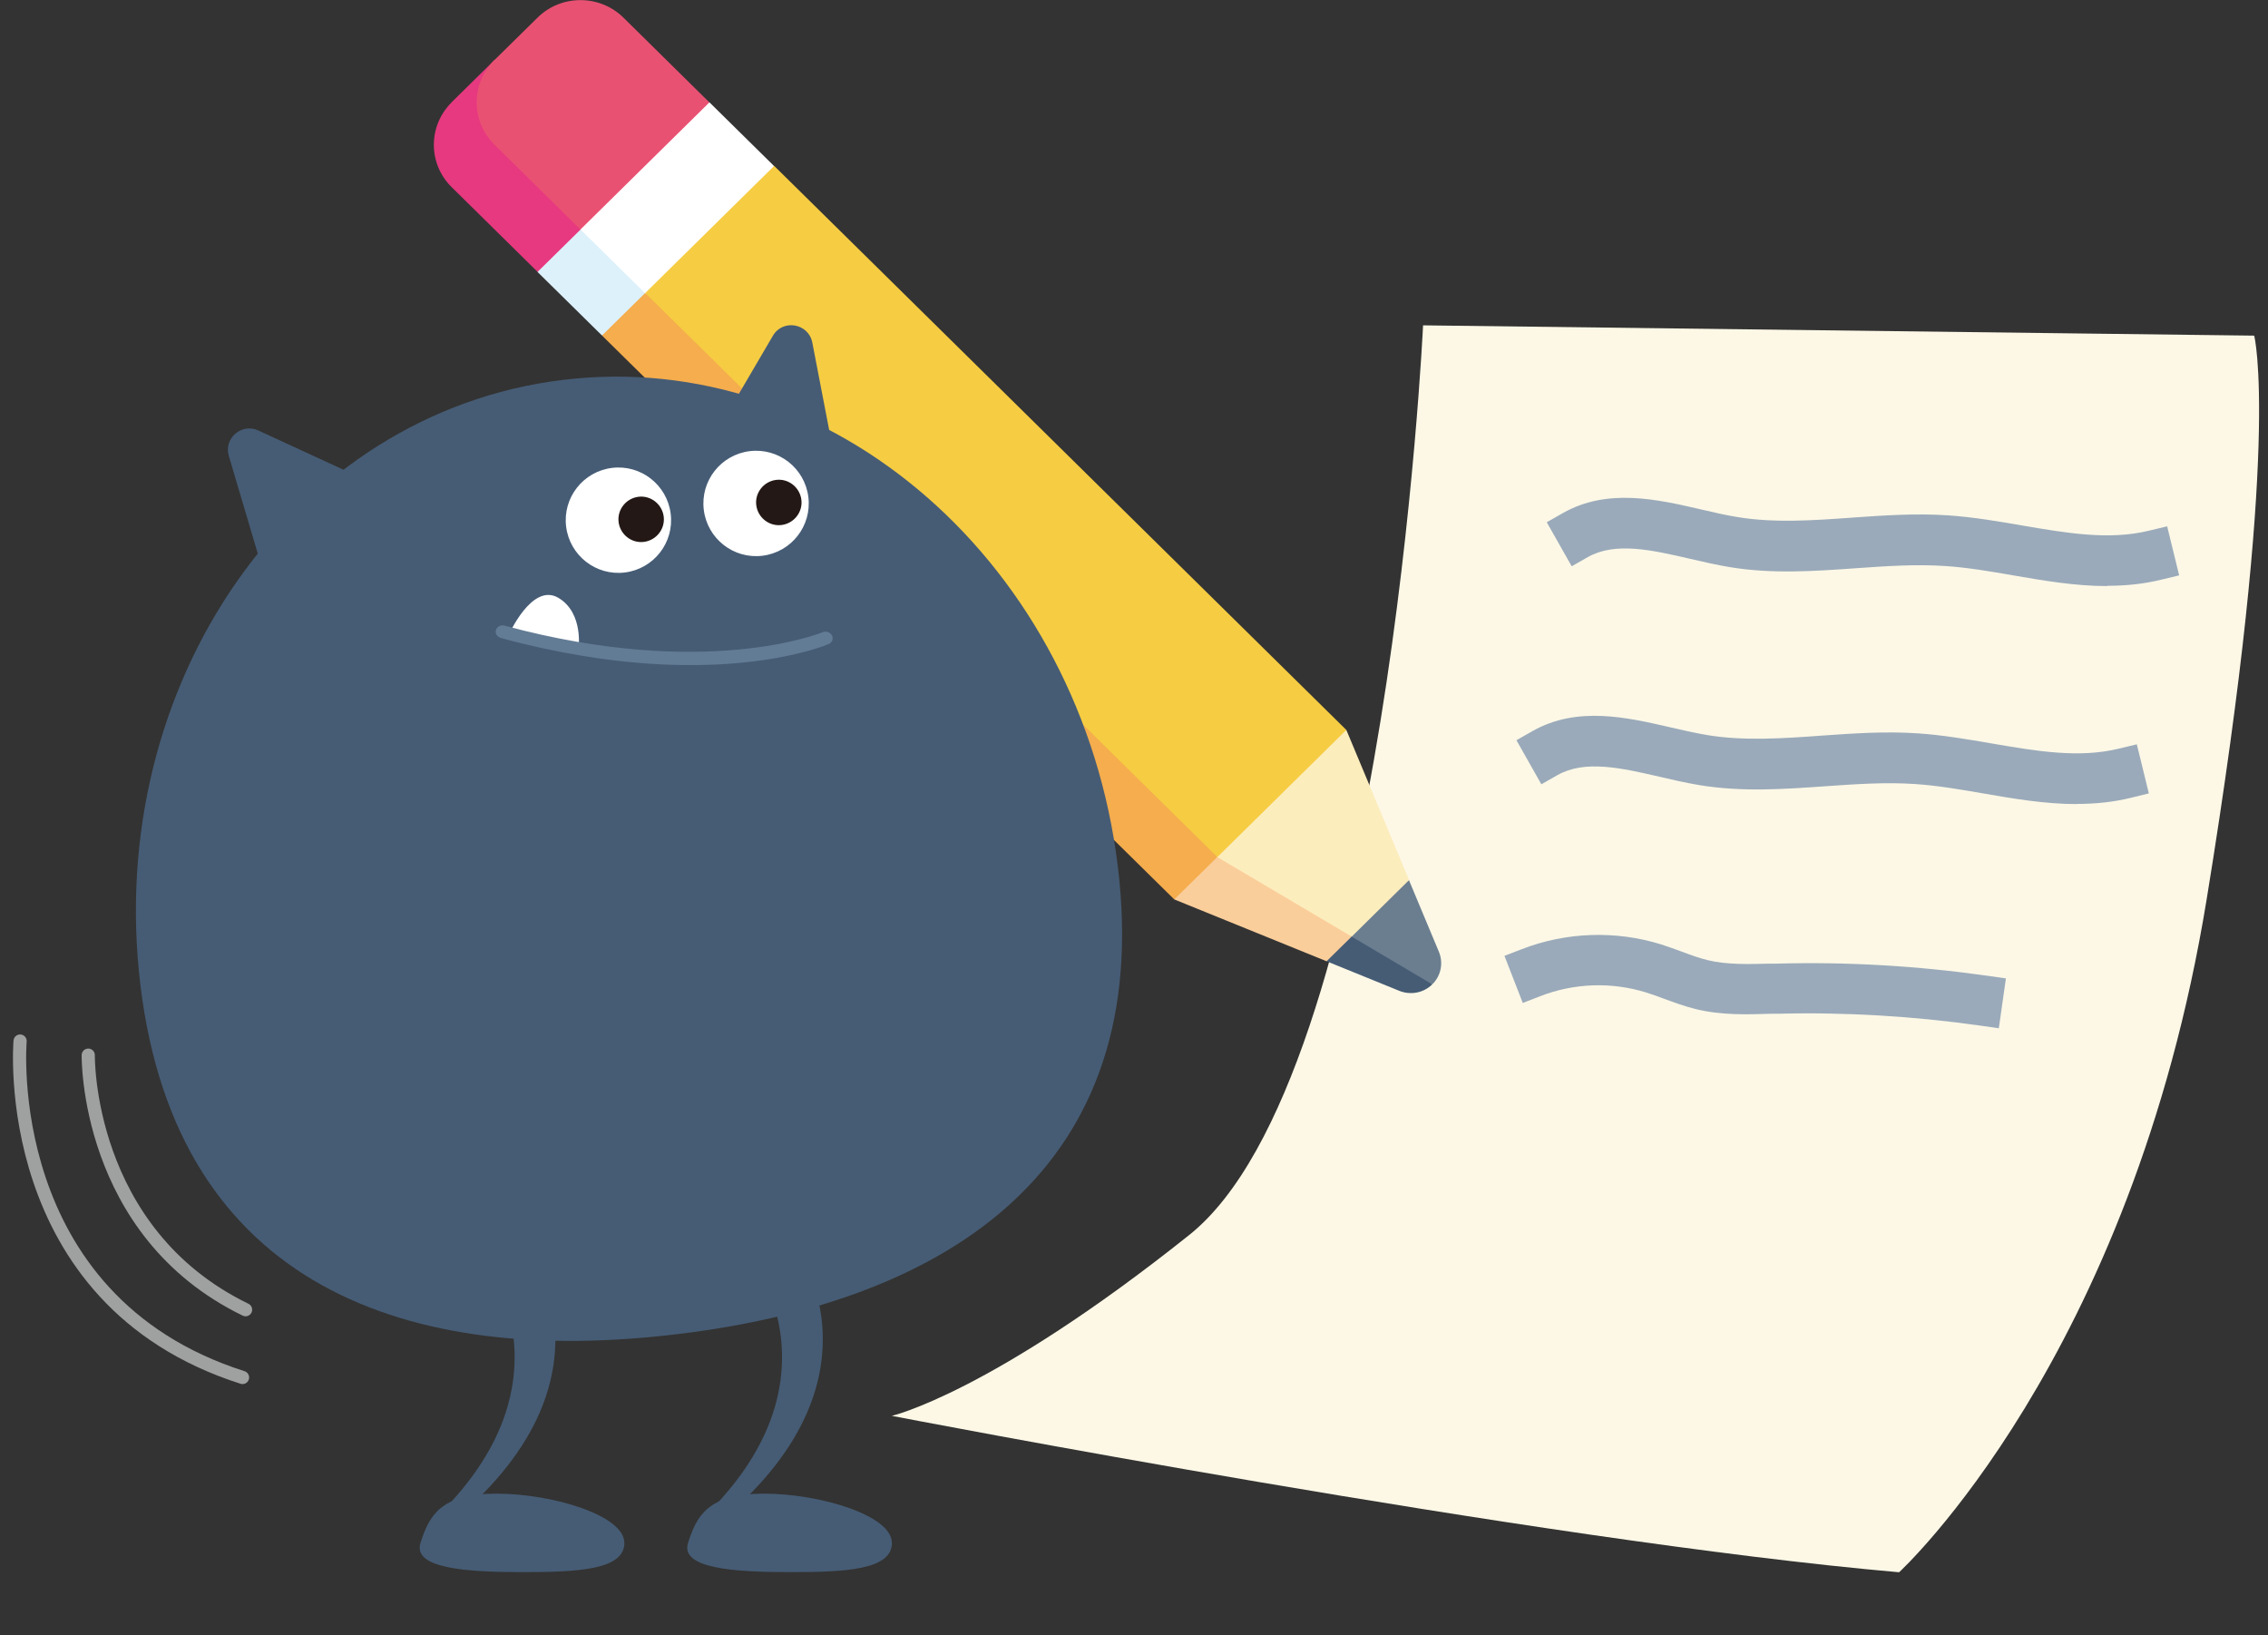 <svg width="172" height="124" viewBox="0 0 172 124" fill="none" xmlns="http://www.w3.org/2000/svg">
<rect x="0" y="0" width="172" height="124" fill="#333333" stroke="none"/>
<g clip-path="url(#clip0_71_715)">
<path d="M107.923 24.66C107.923 24.66 105.233 81.65 90.183 93.65C75.133 105.65 67.633 107.36 67.633 107.36C67.633 107.36 116.723 116.84 144.023 119.22C144.023 119.22 161.653 103.06 167.343 68.22C173.033 33.38 170.953 25.45 170.953 25.45L107.913 24.67L107.923 24.66Z" fill="#FDF8E6"/>
<path d="M108.623 74.64C107.943 75.31 106.953 75.47 106.113 75.13L100.603 72.89L100.463 66.6L108.613 74.64H108.623Z" fill="#465C75"/>
<path d="M106.853 66.74L109.123 72.17C109.463 72.99 109.303 73.97 108.623 74.64L98.433 68.61L106.853 66.74Z" fill="#6B7E90"/>
<path d="M89.053 68.21L88.913 57.63L102.503 71.02L100.603 72.89L89.053 68.2V68.21Z" fill="#FACE9B"/>
<path d="M102.103 55.35L106.863 66.73L102.513 71.02L88.243 62.58L102.103 55.35Z" fill="#FCEDBD"/>
<path d="M34.243 7.76L37.503 4.55L58.433 26.78L40.773 20.62L34.253 14.19C32.453 12.42 32.453 9.54 34.253 7.76H34.243Z" fill="#E7397F"/>
<path d="M37.503 4.55L40.763 1.34C42.563 -0.44 45.483 -0.43 47.283 1.34L53.803 7.77L55.973 29.2L37.503 10.97C35.703 9.2 35.703 6.32 37.503 4.54V4.55Z" fill="#E95173"/>
<path d="M63.593 20.62L45.653 25.44L40.763 20.62L44.023 17.41L63.593 20.62Z" fill="#DDF1FB"/>
<path d="M44.023 17.4L53.803 7.76L58.693 12.58L55.433 28.65L44.023 17.4Z" fill="white"/>
<path d="M92.313 64.99L89.053 68.2L45.653 25.44L48.913 22.23L78.553 35.79L92.313 65V64.99Z" fill="#F5AD4D"/>
<path d="M102.103 55.35L58.713 12.58L48.933 22.22L92.323 64.99L102.103 55.35Z" fill="#F6CC42"/>
<path d="M84.774 65.71C87.564 88.58 71.954 98.66 51.484 101.15C31.014 103.65 13.444 97.62 10.654 74.74C7.864 51.87 22.194 31.31 42.664 28.81C63.134 26.31 81.984 42.83 84.774 65.7V65.71Z" fill="#465C75"/>
<path d="M50.864 38.96C51.134 41.15 49.574 43.14 47.384 43.41C45.194 43.68 43.204 42.12 42.934 39.93C42.664 37.74 44.224 35.75 46.414 35.48C48.604 35.21 50.594 36.77 50.864 38.96Z" fill="white"/>
<path d="M50.334 39.17C50.454 40.11 49.774 40.97 48.834 41.09C47.894 41.21 47.034 40.53 46.914 39.59C46.794 38.65 47.474 37.79 48.414 37.67C49.354 37.55 50.214 38.23 50.334 39.17Z" fill="#231815"/>
<path d="M61.304 37.69C61.574 39.88 60.014 41.87 57.824 42.14C55.634 42.41 53.644 40.85 53.374 38.66C53.104 36.47 54.664 34.48 56.854 34.21C59.044 33.94 61.034 35.5 61.304 37.69Z" fill="white"/>
<path d="M60.774 37.89C60.894 38.83 60.214 39.69 59.274 39.81C58.334 39.93 57.474 39.25 57.354 38.31C57.234 37.37 57.914 36.51 58.854 36.39C59.794 36.27 60.654 36.95 60.774 37.89Z" fill="#231815"/>
<path d="M33.734 115.86L32.724 115.39C44.284 104.55 36.424 94.92 36.344 94.82L39.544 93.65C39.914 94.1 47.894 104.53 33.744 115.86H33.734Z" fill="#465C75"/>
<path d="M47.354 116.98C47.354 119.03 43.894 119.21 39.624 119.21C35.354 119.21 31.264 118.93 31.894 116.98C32.544 114.96 33.384 113.26 37.654 113.26C41.924 113.26 47.344 114.92 47.344 116.98H47.354Z" fill="#465C75"/>
<path d="M54.014 115.86L53.004 115.39C64.564 104.55 56.704 94.92 56.624 94.82L59.824 93.65C60.194 94.1 68.174 104.53 54.024 115.86H54.014Z" fill="#465C75"/>
<path d="M67.644 116.98C67.644 119.03 64.184 119.21 59.914 119.21C55.644 119.21 51.554 118.93 52.184 116.98C52.834 114.96 53.674 113.26 57.944 113.26C62.214 113.26 67.634 114.92 67.634 116.98H67.644Z" fill="#465C75"/>
<path d="M1.524 78.94C1.524 78.94 -0.166 98.53 18.393 104.45" stroke="#9FA0A0" stroke-linecap="round" stroke-linejoin="round"/>
<path d="M6.693 80.01C6.693 80.01 6.463 93.41 18.623 99.31" stroke="#9FA0A0" stroke-linecap="round" stroke-linejoin="round"/>
<path d="M29.474 37.2L19.584 32.64C18.323 32.06 16.953 33.24 17.354 34.57L20.294 44.49L29.474 37.2Z" fill="#465C75"/>
<path d="M55.574 30.65L58.614 25.46C59.364 24.17 61.313 24.51 61.603 25.97L63.184 34.17L55.574 30.65Z" fill="#465C75"/>
<path d="M43.864 49.28C43.864 49.28 44.313 46.48 42.324 45.32C40.324 44.17 38.563 48.18 38.563 48.18L43.864 49.28Z" fill="white"/>
<path d="M44.214 49.74C55.983 51.67 62.544 48.97 62.853 48.83C63.114 48.72 63.224 48.43 63.093 48.18C62.964 47.94 62.644 47.83 62.383 47.94C62.294 47.98 53.514 51.57 38.264 47.44C37.983 47.36 37.694 47.51 37.614 47.77C37.533 48.03 37.703 48.3 37.993 48.38C40.203 48.98 42.283 49.42 44.214 49.74Z" fill="#637C95"/>
<path d="M159.803 43.02C157.503 43.02 155.183 42.62 152.923 42.23C151.183 41.93 149.373 41.62 147.613 41.5C145.303 41.34 142.923 41.51 140.633 41.67C137.603 41.88 134.473 42.11 131.403 41.6C130.443 41.44 129.443 41.21 128.493 40.99C125.453 40.29 122.303 39.56 119.733 41.01L119.243 40.14C122.143 38.5 125.483 39.27 128.713 40.02C129.653 40.24 130.633 40.46 131.563 40.62C134.513 41.11 137.593 40.89 140.563 40.68C142.893 40.52 145.303 40.35 147.683 40.51C149.493 40.63 151.323 40.95 153.093 41.25C156.643 41.86 159.993 42.44 163.323 41.63L163.563 42.6C162.323 42.9 161.063 43.02 159.813 43.02H159.803Z" fill="#6B7E90"/>
<path d="M159.803 44.44C157.383 44.44 154.993 44.03 152.683 43.63C150.963 43.33 149.203 43.03 147.513 42.92C145.303 42.77 142.973 42.93 140.723 43.09C137.613 43.31 134.403 43.54 131.163 43C130.143 42.83 129.093 42.59 128.163 42.37C125.253 41.7 122.513 41.07 120.423 42.24L119.193 42.94L117.303 39.6L118.533 38.9C121.913 36.99 125.683 37.86 129.013 38.63C129.953 38.85 130.903 39.07 131.783 39.21C134.573 39.67 137.563 39.46 140.453 39.25C142.863 39.08 145.313 38.91 147.773 39.08C149.663 39.21 151.523 39.53 153.323 39.84C156.723 40.42 159.933 40.98 162.973 40.24L164.353 39.91L165.263 43.63L163.883 43.96C162.613 44.27 161.273 44.42 159.793 44.42L159.803 44.44Z" fill="#9AAABA"/>
<path d="M157.493 59.55C155.193 59.55 152.873 59.15 150.613 58.76C148.873 58.46 147.063 58.15 145.303 58.03C142.993 57.87 140.613 58.04 138.323 58.2C135.293 58.41 132.163 58.64 129.093 58.13C128.133 57.97 127.133 57.74 126.173 57.52C123.133 56.82 119.983 56.09 117.423 57.54L116.933 56.67C119.833 55.03 123.173 55.8 126.403 56.55C127.343 56.77 128.323 56.99 129.263 57.15C132.213 57.64 135.293 57.42 138.263 57.21C140.593 57.05 143.003 56.88 145.383 57.04C147.193 57.16 149.023 57.48 150.793 57.78C154.343 58.39 157.703 58.97 161.023 58.16L161.263 59.13C160.023 59.43 158.763 59.55 157.513 59.55H157.493Z" fill="#6B7E90"/>
<path d="M157.493 60.97C155.073 60.97 152.683 60.56 150.383 60.16C148.663 59.86 146.903 59.56 145.213 59.45C143.003 59.3 140.673 59.46 138.423 59.62C135.303 59.84 132.093 60.07 128.863 59.53C127.843 59.36 126.793 59.12 125.863 58.9C122.953 58.23 120.203 57.6 118.123 58.77L116.893 59.47L115.003 56.13L116.233 55.43C119.613 53.52 123.383 54.39 126.713 55.16C127.653 55.38 128.603 55.59 129.483 55.74C132.273 56.2 135.263 55.99 138.153 55.78C140.553 55.61 143.003 55.44 145.473 55.61C147.363 55.74 149.223 56.06 151.023 56.37C154.423 56.95 157.633 57.51 160.673 56.77L162.053 56.44L162.963 60.16L161.583 60.5C160.313 60.81 158.973 60.96 157.493 60.96V60.97Z" fill="#9AAABA"/>
<path d="M150.374 76.37C145.224 75.63 139.974 75.33 134.774 75.46H134.264C132.494 75.52 130.664 75.57 128.884 75.14C128.124 74.95 127.384 74.68 126.674 74.42C126.194 74.24 125.714 74.06 125.224 73.91C122.294 73 119.114 73.11 116.254 74.22L115.894 73.29C118.964 72.1 122.384 71.98 125.524 72.96C126.034 73.12 126.524 73.3 127.024 73.49C127.734 73.76 128.414 74.01 129.114 74.18C130.754 74.58 132.514 74.53 134.224 74.49H134.734C139.994 74.35 145.294 74.66 150.494 75.4L150.354 76.39L150.374 76.37Z" fill="#6B7E90"/>
<path d="M151.584 77.97L150.184 77.77C145.114 77.05 139.944 76.74 134.824 76.87H134.324C132.444 76.93 130.524 76.99 128.574 76.51C127.734 76.3 126.954 76.01 126.214 75.74C125.764 75.57 125.304 75.4 124.844 75.26C122.224 74.44 119.364 74.54 116.804 75.54L115.484 76.05L114.094 72.48L115.414 71.97C118.774 70.67 122.524 70.54 125.974 71.61C126.504 71.78 127.024 71.97 127.544 72.16C128.234 72.42 128.864 72.65 129.484 72.8C130.934 73.16 132.594 73.11 134.204 73.07H134.724C140.064 72.92 145.454 73.24 150.724 73.99L152.124 74.19L151.584 77.99V77.97Z" fill="#9AAABA"/>
</g>
<defs>
<clipPath id="clip0_71_715">
<rect width="170.35" height="123.51" fill="white" transform="translate(0.983)"/>
</clipPath>
</defs>
</svg>
